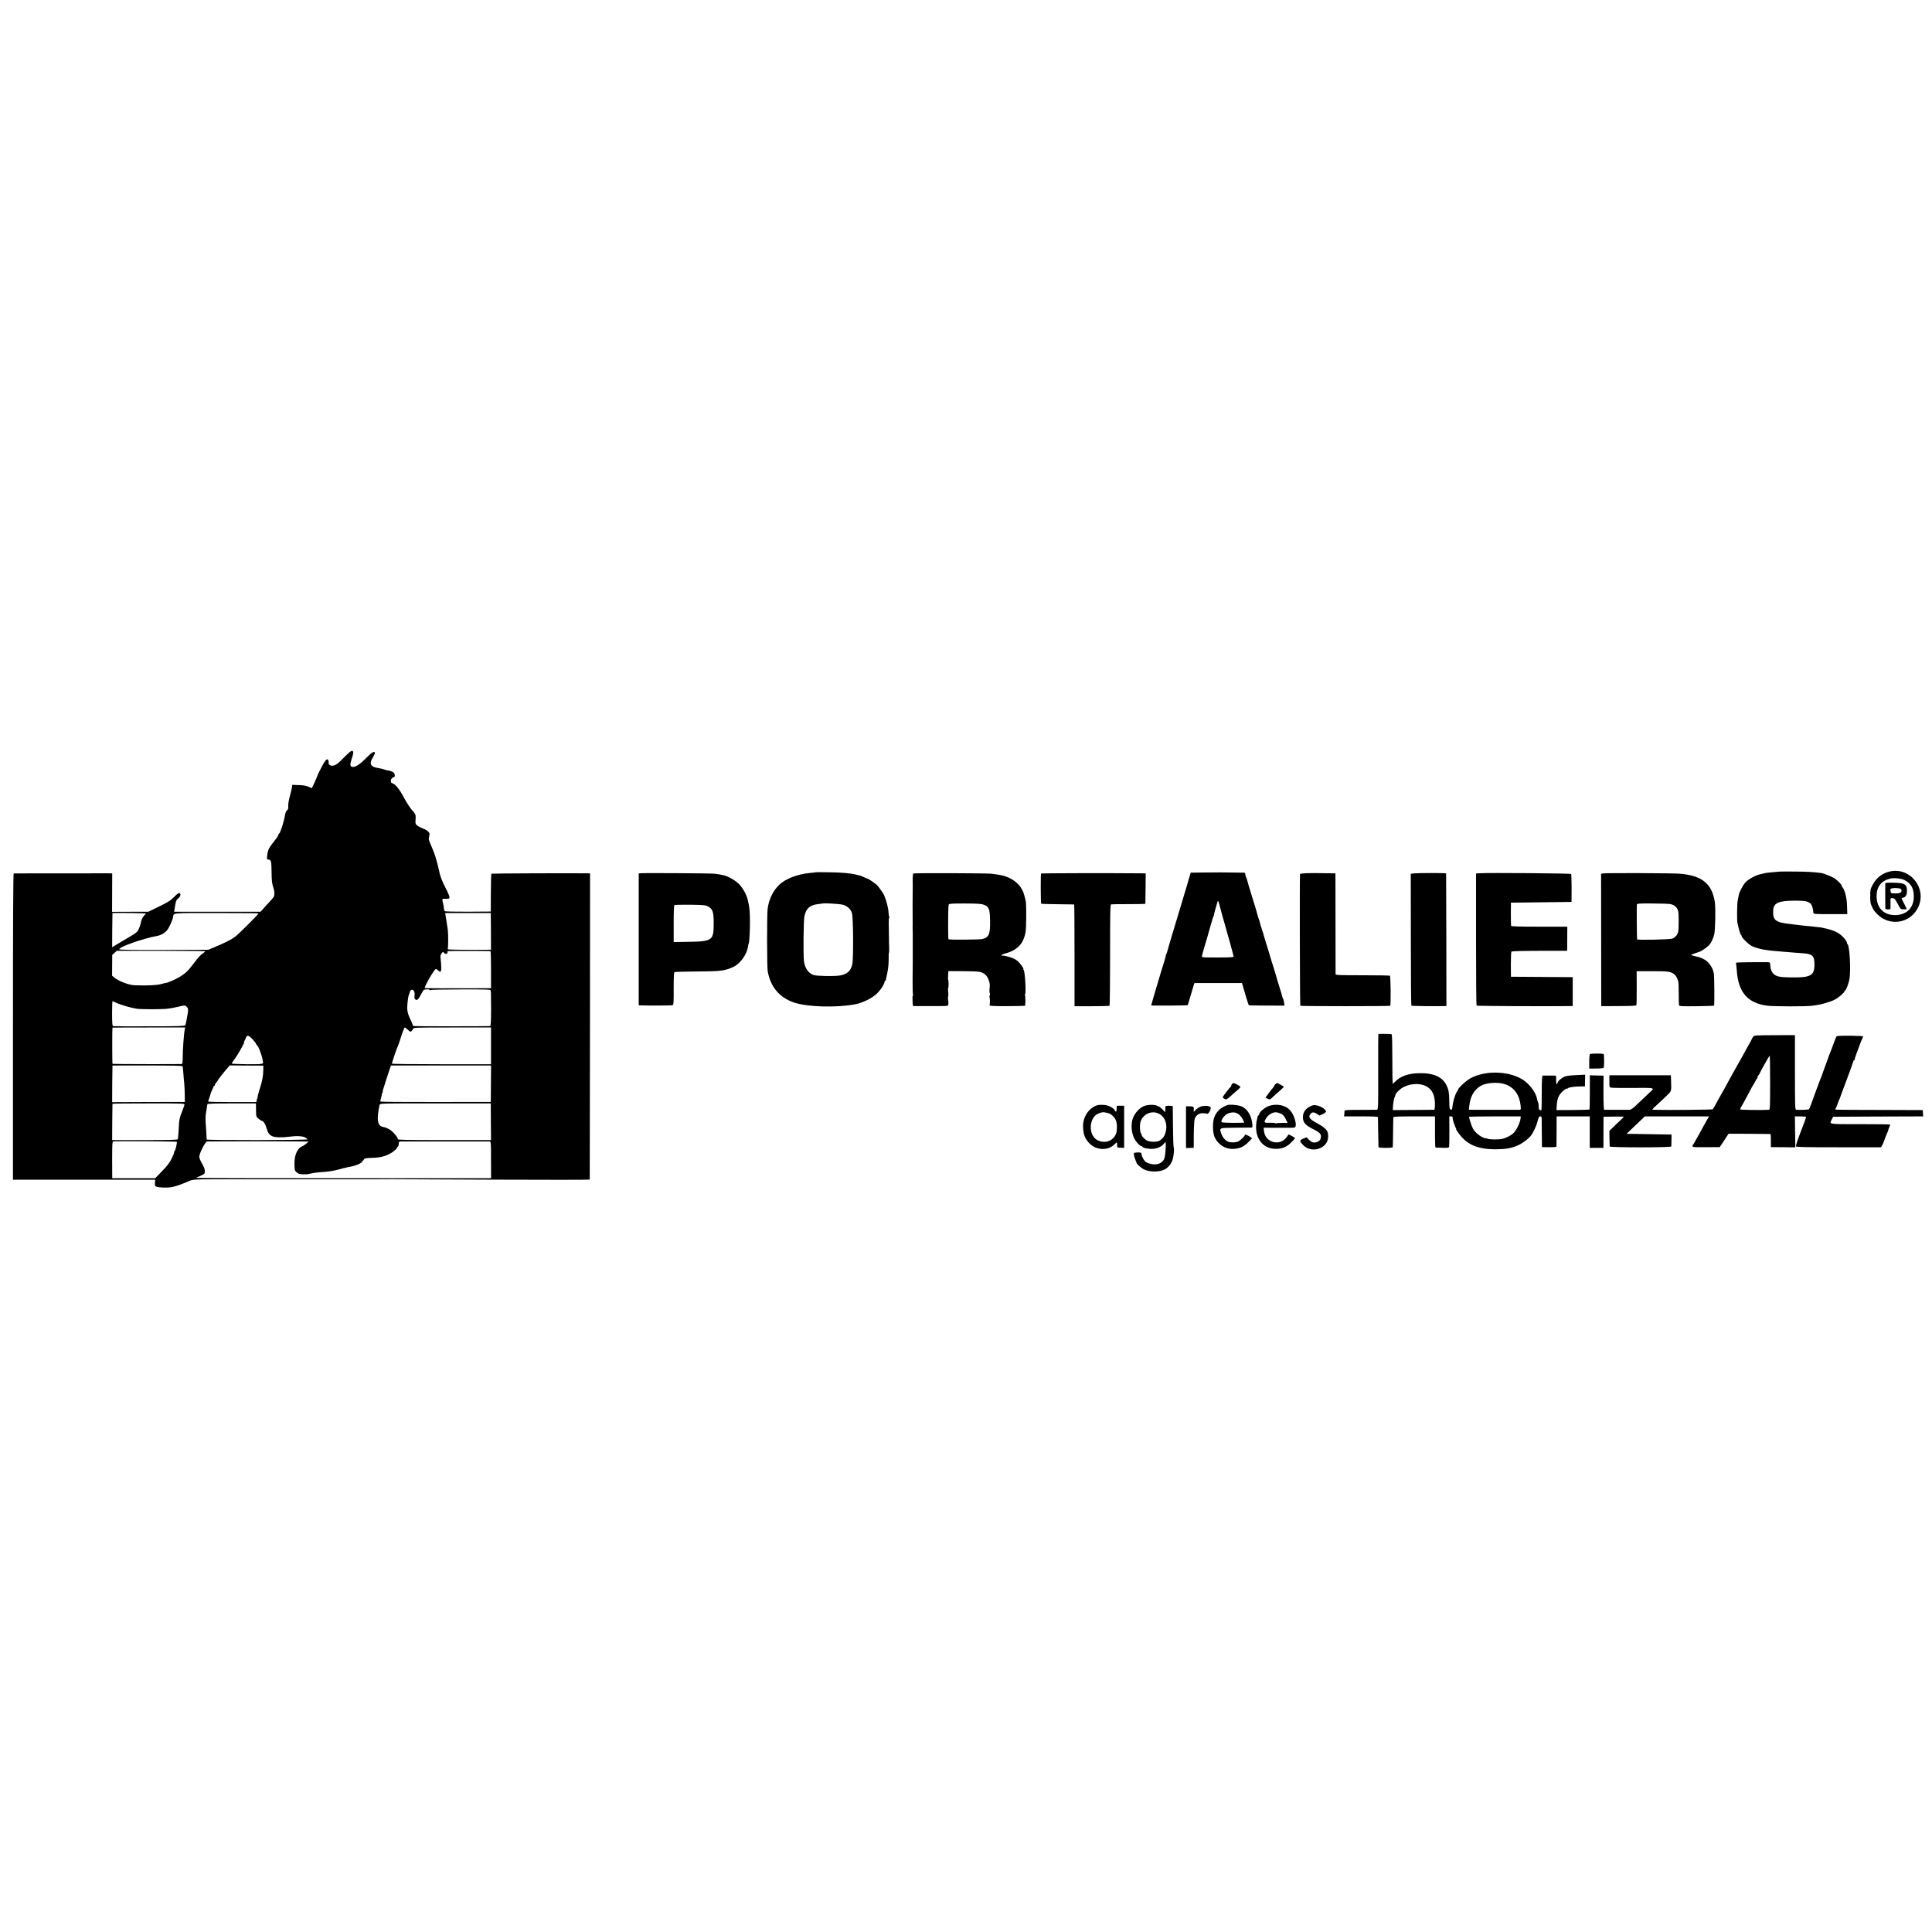 <?xml version="1.0" standalone="no"?>
<!DOCTYPE svg PUBLIC "-//W3C//DTD SVG 20010904//EN"
 "http://www.w3.org/TR/2001/REC-SVG-20010904/DTD/svg10.dtd">
<svg version="1.0" xmlns="http://www.w3.org/2000/svg"
 width="2608pt" height="2608pt" viewBox="0 0 2608 2608"
 preserveAspectRatio="xMidYMid meet">
<g transform="translate(0,2608) scale(0.1,-0.1)"
fill="#000000" stroke="none">
<path d="M4650 15861 c-90 -92 -114 -109 -156 -117 -31 -6 -62 15 -58 40 4 25
-6 46 -21 46 -7 0 -26 -21 -42 -47 -27 -45 -93 -176 -93 -186 0 -3 -16 -39
-35 -81 l-35 -76 -37 16 c-45 20 -76 25 -163 27 l-65 2 -3 -30 c-2 -16 -15
-69 -28 -118 -15 -51 -24 -106 -23 -133 2 -33 -1 -50 -12 -58 -16 -11 -25 -31
-33 -76 -14 -85 -64 -240 -77 -240 -4 0 -10 -11 -13 -24 -3 -13 -33 -56 -66
-96 -34 -41 -64 -88 -70 -111 -16 -58 -21 -119 -10 -120 6 -1 14 -2 20 -3 29
-4 35 -30 36 -169 1 -113 6 -154 21 -200 11 -31 19 -69 17 -85 -1 -15 -2 -32
-3 -37 -1 -6 -16 -27 -33 -46 -18 -19 -59 -65 -92 -101 l-59 -66 -583 0 -584
0 5 26 c2 15 7 43 10 62 9 56 17 74 36 88 25 17 40 47 33 65 -9 24 -28 15 -88
-45 -55 -54 -81 -69 -283 -166 l-62 -30 -244 0 -244 -1 1 260 1 259 -55 1
c-63 0 -1260 0 -1275 -1 -7 0 -10 -696 -10 -2067 l0 -2068 960 0 960 0 -3 -42
c-3 -39 -1 -44 24 -53 31 -12 141 -15 196 -6 37 6 109 28 158 49 14 6 27 11
30 12 3 0 26 10 51 22 39 17 68 21 190 23 79 1 151 1 159 1 8 0 116 0 240 0
124 0 232 0 240 0 8 0 332 0 720 0 388 0 712 0 720 0 13 -1 445 0 475 1 6 0
607 -3 1338 -6 730 -3 1328 -3 1328 1 1 5 2 936 3 2071 l1 2062 -40 1 c-186 3
-1288 -1 -1292 -5 -3 -3 -6 -119 -7 -258 l-1 -253 -305 -2 c-167 -1 -309 2
-315 7 -6 5 -12 24 -13 43 -1 18 -7 49 -12 68 -16 56 -14 59 38 56 41 -2 47 1
50 19 2 11 -22 68 -52 125 -50 97 -78 170 -91 244 -3 17 -12 55 -20 85 -9 30
-17 62 -20 70 -8 34 -36 110 -68 183 -31 70 -33 82 -24 117 10 35 9 42 -12 64
-13 14 -45 33 -72 42 -27 10 -61 28 -76 40 -24 19 -27 28 -24 65 6 82 4 88
-46 142 -26 29 -75 104 -108 166 -60 114 -115 183 -154 196 -11 3 -22 11 -22
16 -1 5 -2 15 -3 22 -3 16 24 47 41 47 19 0 16 44 -4 62 -15 13 -61 28 -90 30
-5 0 -18 4 -31 9 -13 5 -35 11 -50 14 -15 3 -40 7 -57 11 -82 15 -102 61 -56
132 17 27 31 56 31 65 0 36 -39 14 -119 -67 -86 -88 -147 -126 -187 -118 -30
6 -31 35 -4 116 24 72 25 92 4 100 -12 4 -42 -20 -104 -83z m-2680 -2112 c0
-3 -11 -16 -25 -29 -22 -21 -39 -61 -50 -122 -2 -9 -12 -36 -23 -60 -17 -38
-32 -51 -128 -107 -60 -35 -136 -81 -170 -101 l-60 -37 1 231 c1 127 3 231 3
231 89 3 452 -2 452 -6z m1520 1 c0 -12 -267 -278 -315 -314 -50 -38 -143 -86
-287 -145 l-76 -32 -601 -2 c-433 -1 -601 1 -601 9 0 33 319 145 515 181 47 8
102 40 131 77 28 35 73 133 80 176 11 60 -37 55 584 55 313 0 570 -2 570 -5z
m3137 -243 l1 -247 -66 -1 c-268 -2 -504 1 -512 6 -6 4 -8 10 -5 15 6 10 7
177 1 235 -2 22 -10 72 -16 110 -7 39 -14 84 -16 100 l-4 30 308 0 307 0 2
-248z m-3857 -268 c0 -4 -10 -13 -22 -22 -41 -27 -64 -51 -133 -142 -78 -103
-100 -124 -172 -171 -68 -44 -191 -98 -220 -95 -2 0 -17 -5 -35 -10 -67 -19
-202 -26 -373 -19 -77 3 -215 56 -272 104 l-30 25 1 140 1 141 30 27 31 28
597 0 c328 0 597 -3 597 -6z m3852 2 c3 -1 6 -113 6 -251 l0 -250 -117 0
c-468 -2 -773 -1 -777 2 -12 13 130 258 150 258 5 0 20 -10 33 -22 21 -19 26
-20 34 -8 9 13 7 85 -5 186 -2 20 4 40 15 55 17 21 21 22 32 8 16 -21 47 -20
47 1 0 9 2 19 4 21 3 3 552 3 578 0z m-822 -524 c0 -4 5 -5 12 -1 6 4 190 8
410 8 346 1 399 -1 402 -14 3 -8 5 -120 5 -247 0 -172 -4 -233 -12 -234 -41
-3 -1015 -4 -1029 0 -10 2 -18 10 -18 17 0 8 -13 41 -30 73 -29 59 -42 103
-43 151 -1 48 13 162 22 179 5 9 9 18 9 21 -2 21 17 50 32 50 27 0 43 -36 36
-80 -4 -28 -2 -41 10 -51 22 -18 41 -3 74 61 16 30 33 60 38 65 10 12 82 14
82 2z m-4240 -170 c69 -32 207 -72 285 -84 59 -9 340 -9 414 0 35 4 93 15 130
23 108 26 109 26 132 3 18 -18 20 -29 16 -68 -3 -25 -8 -53 -10 -61 -2 -8 -7
-36 -11 -61 -4 -25 -12 -52 -16 -59 -7 -11 -97 -14 -482 -14 -260 -1 -480 0
-489 2 -13 3 -15 27 -16 172 0 93 3 168 6 166 3 -2 22 -11 41 -19z m935 -359
c-13 -58 -29 -279 -29 -400 0 -39 -4 -69 -10 -71 -10 -3 -922 -2 -937 2 -5 1
-5 481 -1 489 1 1 223 2 492 2 l490 0 -5 -22z m3012 -10 c27 -26 35 -29 47
-19 8 7 18 21 21 32 6 18 23 19 529 19 l524 0 0 -248 0 -248 -669 0 c-368 0
-669 3 -669 8 0 14 72 224 89 258 4 8 22 63 41 123 19 59 39 107 44 107 6 0
25 -14 43 -32z m-2095 -130 c26 -29 48 -58 48 -65 0 -7 4 -13 9 -13 14 0 63
-126 75 -190 2 -14 5 -29 6 -35 7 -30 -4 -31 -210 -31 -116 1 -211 5 -211 10
-1 4 16 32 38 60 40 51 139 226 128 226 -3 0 0 10 7 23 7 12 13 24 14 27 13
54 38 51 96 -12z m-947 -362 c2 -6 6 -42 9 -81 3 -38 8 -106 13 -150 4 -44 7
-118 7 -165 l1 -85 -491 -1 -490 -2 1 247 c1 135 3 247 3 247 1 1 214 2 473 1
331 0 472 -3 474 -11z m1089 -46 c-1 -87 -12 -148 -48 -260 -10 -30 -20 -66
-23 -80 -6 -31 -8 -38 -17 -71 l-7 -26 -325 0 c-178 0 -324 3 -324 7 0 4 7 27
16 51 8 24 17 51 19 61 2 9 11 31 21 50 10 18 17 36 16 41 -1 4 3 7 8 7 6 0
10 6 10 13 0 7 9 23 20 35 11 12 20 24 20 28 0 7 91 122 138 175 l23 27 227
-2 227 -1 -1 -55z m3073 -189 l-2 -246 -743 -1 c-408 -1 -745 2 -747 6 -2 4 2
28 10 53 8 26 11 47 8 47 -3 0 0 7 7 15 7 8 10 15 7 15 -3 0 -2 12 3 28 5 15
27 83 48 152 22 69 45 137 50 151 l10 26 676 0 675 0 -2 -246z m-4137 -281 c0
-9 -16 -55 -35 -102 -31 -75 -36 -101 -41 -195 -3 -59 -7 -119 -9 -133 -2 -14
-4 -31 -4 -37 -1 -10 -97 -13 -444 -13 l-443 0 1 243 c1 133 2 244 3 247 1 3
220 5 487 5 433 1 485 -1 485 -15z m966 -75 c1 -88 2 -89 35 -117 18 -15 37
-28 42 -28 21 0 49 -42 64 -96 18 -65 34 -89 76 -111 34 -17 135 -21 227 -8
100 14 181 10 218 -9 17 -9 32 -21 32 -26 0 -12 -1360 -14 -1360 -2 -1 21 -10
186 -15 243 -2 36 0 90 6 120 10 53 16 94 18 114 1 7 112 10 328 10 l328 0 1
-90z m3170 -157 l2 -248 -629 0 c-521 0 -629 2 -629 13 0 26 -61 98 -108 128
-26 16 -63 32 -84 35 -47 8 -67 30 -76 85 -7 38 3 136 22 214 5 21 10 21 753
20 l748 0 1 -247z m-4240 -271 c8 -7 -17 -116 -28 -123 -4 -3 -8 -13 -8 -22 0
-9 -16 -48 -35 -86 -25 -51 -61 -98 -128 -166 l-92 -95 -290 0 -290 0 -1 247
c0 212 2 248 15 250 28 6 851 1 857 -5z m1773 4 c11 -2 -38 -44 -68 -59 -41
-19 -51 -27 -74 -63 -29 -44 -44 -112 -42 -193 1 -73 4 -81 29 -101 15 -12 33
-22 39 -23 63 -7 109 -6 144 5 23 6 77 14 120 18 111 8 161 14 218 27 28 7 52
13 55 13 3 1 23 7 45 13 22 6 58 14 79 18 85 13 165 44 185 72 12 15 25 32 30
39 6 6 40 12 78 12 113 2 177 14 249 48 51 24 114 74 114 92 0 5 5 11 11 13 5
2 11 18 11 36 1 29 4 32 32 33 40 1 1164 1 1192 0 22 -1 22 -3 22 -248 l1
-248 -1990 0 c-1094 0 -1989 2 -1989 5 0 3 23 14 51 25 28 11 54 27 59 35 14
27 1 77 -35 137 -19 32 -35 72 -35 88 -1 44 80 202 105 207 16 2 1349 2 1364
-1z"/>
<path d="M25525 14319 c-106 -19 -193 -83 -245 -181 -31 -58 -34 -70 -34 -154
-1 -53 4 -102 12 -117 6 -15 18 -39 25 -54 6 -16 32 -48 57 -73 172 -172 451
-124 554 94 118 249 -99 534 -369 485z m182 -118 c89 -45 127 -111 127 -221 1
-155 -96 -252 -253 -253 -154 0 -249 98 -249 256 0 127 62 207 183 237 49 12
151 2 192 -19z"/>
<path d="M25449 14151 c-1 -16 0 -317 1 -336 0 -6 16 -11 36 -11 33 0 35 2 34
31 -1 16 -1 35 0 40 1 6 1 27 0 47 -1 34 1 36 25 34 33 -4 33 -5 76 -84 35
-66 36 -67 77 -67 23 -1 42 1 42 3 0 1 -16 33 -35 71 -19 37 -35 70 -35 73 0
3 11 9 25 12 32 8 47 37 47 91 0 90 -29 107 -184 109 -91 2 -108 0 -109 -13z
m219 -84 c7 -34 -17 -47 -82 -47 -52 0 -62 3 -63 18 -1 9 -3 24 -5 32 -4 18
42 27 102 20 33 -4 46 -10 48 -23z"/>
<path d="M24017 14314 c-1 -1 -40 -4 -87 -8 -47 -3 -100 -10 -118 -15 -18 -5
-36 -10 -40 -11 -61 -7 -175 -69 -216 -117 -27 -31 -75 -122 -82 -156 -3 -12
-9 -44 -15 -72 -11 -51 -14 -269 -5 -315 15 -74 41 -160 48 -160 4 0 8 -7 8
-16 0 -23 102 -120 146 -139 90 -38 186 -55 389 -70 39 -3 95 -8 125 -10 30
-3 89 -8 130 -10 41 -3 82 -7 90 -8 88 -20 102 -41 103 -148 0 -151 -51 -178
-328 -173 -136 2 -181 11 -219 43 -29 25 -46 67 -49 116 -2 43 -3 45 -32 46
-151 2 -417 -1 -425 -6 -6 -4 -8 -10 -6 -14 3 -4 7 -46 11 -93 20 -297 150
-444 423 -475 84 -10 508 -10 582 -1 100 13 120 17 197 39 43 12 98 32 123 46
51 27 130 96 130 113 0 5 4 10 9 10 11 0 48 101 57 155 20 126 2 453 -27 471
-5 3 -9 14 -9 24 0 10 -22 41 -48 69 -60 64 -141 100 -278 126 -11 2 -19 4
-19 5 0 0 -20 3 -45 5 -25 3 -61 7 -80 9 -19 2 -66 7 -105 10 -38 4 -86 9
-105 12 -19 3 -57 8 -85 11 -197 21 -235 51 -229 180 4 105 69 134 294 135
134 0 176 -8 212 -41 18 -18 35 -72 37 -123 1 -17 19 -18 229 -18 l229 0 -3
88 c-1 48 -5 98 -8 112 -3 14 -8 39 -11 55 -8 41 -26 87 -41 105 -7 8 -13 19
-13 23 0 15 -47 64 -90 95 -37 27 -149 72 -191 78 -119 14 -176 17 -353 19
-114 1 -208 0 -210 -1z"/>
<path d="M11008 14305 c-2 -2 -35 -6 -75 -9 -159 -14 -325 -77 -408 -154 -88
-81 -146 -199 -163 -331 -10 -77 -9 -785 1 -841 38 -214 160 -358 359 -424
179 -60 574 -71 826 -22 95 18 219 79 283 138 53 49 109 134 109 164 0 8 4 14
8 14 5 0 9 6 10 13 1 6 10 49 20 95 11 50 18 121 18 178 -1 52 1 94 4 94 4 0
4 59 0 175 -1 17 -1 59 -1 95 0 36 -1 95 -2 133 -1 37 2 67 6 67 5 0 5 5 1 12
-4 7 -8 30 -9 53 -3 67 -28 166 -61 242 -14 30 -74 115 -98 138 -24 22 -117
85 -126 85 -6 0 -27 9 -48 19 -20 10 -41 19 -47 20 -5 1 -26 6 -45 11 -80 22
-196 32 -372 35 -103 2 -188 2 -190 0z m357 -435 c66 -14 117 -57 135 -115 19
-58 22 -617 5 -692 -21 -91 -69 -134 -166 -151 -79 -13 -321 -8 -359 7 -70 28
-113 90 -127 183 -11 78 -7 549 6 610 23 107 74 152 187 164 32 4 60 7 61 8 8
7 214 -5 258 -14z"/>
<path d="M16254 14302 l-181 -2 -19 -63 c-9 -34 -19 -66 -20 -72 -2 -9 -29
-97 -129 -430 -13 -44 -40 -132 -59 -195 -19 -63 -46 -154 -60 -201 -14 -47
-26 -88 -26 -91 0 -4 -5 -19 -11 -35 -7 -15 -13 -35 -14 -43 -1 -8 -9 -37 -18
-65 -34 -105 -177 -588 -177 -597 0 -5 489 -2 493 3 2 2 18 56 36 119 18 63
38 130 44 148 l11 32 321 0 321 0 16 -57 c21 -77 71 -237 75 -242 2 -3 111 -5
243 -5 l240 -1 -6 40 c-3 22 -9 44 -12 50 -4 5 -7 12 -8 15 -2 14 -29 104 -51
173 -14 43 -26 84 -27 90 -3 14 -55 185 -63 207 -3 8 -7 20 -8 25 -2 6 -11 37
-21 70 -10 33 -18 62 -19 65 -1 3 -14 46 -30 95 -15 50 -30 98 -32 107 -1 9
-14 50 -28 91 -14 41 -26 83 -28 93 -2 11 -7 26 -10 34 -8 21 -27 83 -32 106
-2 10 -31 107 -65 214 -33 107 -62 205 -64 217 -2 12 -9 30 -15 41 -6 12 -11
30 -11 41 0 15 -7 21 -22 21 -285 4 -382 5 -534 2z m226 -507 c17 -66 34 -127
37 -135 3 -8 7 -22 9 -30 2 -8 19 -71 39 -140 20 -69 38 -132 40 -140 2 -8 11
-42 20 -75 9 -33 18 -67 20 -75 2 -8 5 -22 7 -30 2 -12 -29 -14 -215 -15 -214
0 -218 0 -212 20 3 11 8 29 10 40 4 17 19 70 60 205 7 25 28 97 45 160 18 63
35 120 38 125 4 6 7 12 7 15 4 27 24 102 51 189 7 22 10 14 44 -114z"/>
<path d="M8644 14292 l-22 -3 0 -890 0 -889 21 -1 c107 -5 425 -3 437 2 13 6
15 40 14 223 0 140 3 219 10 223 6 4 139 8 296 9 335 2 383 8 502 63 90 43
177 163 194 267 3 21 7 41 9 44 17 27 25 352 12 465 -7 60 -9 70 -25 135 -17
68 -66 155 -116 206 -49 49 -149 107 -206 118 -14 3 -36 8 -50 11 -14 3 -50 8
-80 11 -57 6 -959 11 -996 6z m911 -447 c66 -33 80 -74 79 -230 -1 -235 -14
-244 -364 -249 l-176 -3 0 246 c0 158 3 248 10 253 6 4 100 6 211 5 177 -2
205 -5 240 -22z"/>
<path d="M12329 14289 c-8 -5 -11 -70 -8 -159 0 -8 -1 -125 -2 -260 0 -135 0
-249 1 -255 1 -5 1 -14 0 -20 -1 -8 -1 -50 1 -110 0 -5 0 -95 0 -200 -1 -104
-1 -197 0 -205 0 -8 -1 -106 -2 -217 -1 -110 2 -206 5 -212 4 -6 4 -11 -1 -11
-4 0 -7 -21 -5 -47 1 -27 3 -58 3 -70 1 -13 5 -23 10 -24 5 0 97 0 204 0 291
0 263 -3 267 29 2 15 0 41 -3 58 -4 18 -3 37 0 43 4 6 4 34 1 61 -4 28 -4 50
-1 50 3 0 6 25 6 55 0 30 -2 55 -5 55 -3 0 -3 27 -2 60 l4 61 210 -1 c225 -2
242 -5 295 -53 32 -30 59 -107 54 -152 -6 -53 -6 -72 1 -97 3 -16 3 -28 -2
-28 -5 0 -5 -12 -1 -27 6 -27 6 -74 -1 -101 -2 -11 40 -14 235 -14 132 1 241
3 243 5 8 8 8 133 0 145 -4 7 -4 12 1 12 17 0 0 304 -18 326 -6 8 -9 14 -5 14
10 0 -24 51 -58 88 -41 45 -93 68 -201 91 -3 1 -12 1 -20 1 -31 0 -13 16 31
28 169 45 254 136 279 297 9 55 11 313 4 395 -2 19 -25 109 -35 135 -37 97
-125 176 -239 214 -56 18 -81 23 -195 37 -61 7 -1040 10 -1051 3z m954 -423
c67 -25 80 -61 82 -216 3 -181 -16 -225 -105 -246 -40 -9 -450 -12 -456 -3 -2
3 -4 21 -4 40 -1 46 -2 170 -1 189 0 8 1 64 1 124 0 60 4 114 9 120 6 7 81 11
219 10 171 -1 219 -4 255 -18z"/>
<path d="M14053 14288 c-6 -12 -5 -400 2 -407 4 -3 104 -6 223 -7 119 -1 219
-2 222 -3 3 0 5 -310 5 -688 l0 -686 232 0 c127 1 235 3 240 6 5 3 8 312 8
686 0 596 2 680 15 683 8 2 115 4 238 3 122 0 223 2 223 5 1 3 2 96 3 208 l2
202 -66 1 c-448 4 -1343 2 -1347 -3z"/>
<path d="M17628 14292 c-43 -2 -78 -6 -79 -10 -6 -43 -2 -1775 4 -1779 11 -7
1207 -7 1213 0 11 11 7 399 -4 406 -6 3 -173 6 -371 6 -315 0 -361 2 -362 15
0 8 -1 318 -1 688 l-1 672 -31 1 c-128 3 -304 4 -368 1z"/>
<path d="M19085 14290 l-41 -5 1 -887 c0 -487 3 -889 7 -893 5 -6 293 -9 443
-6 l30 1 -1 893 c-1 490 -2 894 -3 897 0 3 -90 5 -199 5 -108 0 -215 -2 -237
-5z"/>
<path d="M19975 14292 l-50 -3 0 -889 c0 -488 3 -891 7 -895 5 -6 976 -10
1256 -6 l42 1 0 195 0 195 -112 0 c-62 0 -250 2 -418 3 l-304 2 -1 163 c0 90
3 169 7 175 5 8 118 11 380 12 l373 0 1 163 1 162 -31 1 c-17 0 -187 0 -378 0
-258 0 -347 3 -350 12 -2 7 -3 80 -3 162 l1 150 409 5 409 5 1 183 c0 101 -3
188 -6 194 -6 9 -1100 18 -1234 10z"/>
<path d="M21644 14290 l-31 -5 1 -893 1 -894 234 1 c138 0 237 4 240 9 3 6 6
112 5 236 l-1 226 213 0 c221 0 252 -5 301 -47 21 -19 39 -55 49 -98 3 -11 5
-83 5 -160 0 -77 2 -147 4 -155 4 -13 38 -15 236 -13 128 2 234 5 237 8 7 7 4
405 -3 435 -3 14 -7 30 -9 35 -7 30 -42 89 -69 115 -41 40 -98 67 -177 83 -36
8 -58 17 -50 20 23 9 104 38 115 40 19 5 93 56 119 82 33 32 59 85 76 150 15
59 21 359 8 441 -38 246 -175 356 -474 380 -95 8 -986 11 -1030 4z m899 -413
c62 -11 101 -47 112 -103 8 -41 7 -237 -1 -271 -11 -45 -42 -81 -82 -94 -37
-12 -470 -21 -473 -9 -4 13 -6 457 -3 470 3 13 34 15 206 14 112 0 220 -4 241
-7z"/>
<path d="M18606 12120 c-2 -3 -2 -233 -2 -512 1 -501 1 -508 -19 -509 -11 0
-113 -1 -227 -1 -204 -1 -208 -1 -209 -22 0 -12 -2 -31 -3 -43 l-3 -23 229 0
c175 0 228 -3 229 -12 1 -7 2 -98 3 -203 2 -104 3 -195 4 -200 3 -14 192 -14
193 0 1 5 3 96 4 200 1 105 3 196 4 203 1 9 64 12 281 12 l280 0 1 -57 c0 -32
0 -127 0 -210 0 -84 3 -154 7 -154 4 -1 46 -2 94 -3 80 -2 87 -1 90 18 2 12 3
108 3 214 l-1 192 23 0 c20 0 25 -7 23 -32 -1 -12 34 -116 42 -125 6 -7 7 -13
4 -13 -4 0 6 -19 23 -42 116 -169 261 -233 516 -232 135 1 207 14 298 54 52
23 127 78 163 118 38 44 81 133 99 205 14 53 21 67 36 67 11 0 19 -7 20 -17 0
-10 1 -103 2 -208 l2 -190 98 -1 c64 -1 97 3 98 10 0 6 1 100 1 209 l1 197
223 0 224 0 0 -213 0 -212 93 0 92 0 0 210 1 210 137 2 c75 1 137 0 137 -2 0
-3 -19 -22 -42 -44 -24 -21 -68 -63 -98 -93 l-55 -53 1 -100 c1 -55 2 -105 3
-111 2 -16 831 -16 832 0 0 6 1 45 2 86 l1 75 -303 5 -304 5 64 61 c35 34 91
87 124 118 l59 56 434 0 434 0 -20 -32 c-11 -18 -33 -58 -50 -88 -16 -30 -38
-71 -49 -90 -11 -19 -35 -62 -53 -95 -18 -33 -36 -64 -40 -70 -30 -42 -28 -43
168 -41 l187 1 60 91 59 90 281 -1 c154 -1 282 -3 285 -3 3 -1 5 -41 5 -89 l0
-88 165 -1 165 -2 -3 209 -3 209 76 0 c41 0 75 -4 75 -9 0 -9 -37 -113 -65
-181 -46 -115 -76 -204 -71 -215 3 -10 129 -12 576 -12 l571 0 14 21 c7 11 23
49 35 84 12 34 28 75 36 90 8 15 14 32 14 38 0 7 7 24 14 40 8 15 13 30 11 33
-2 4 -184 6 -404 6 -444 0 -417 -5 -383 65 l17 35 608 3 608 2 -3 43 -3 42
-550 2 c-699 2 -639 0 -628 16 6 6 19 37 29 67 10 30 21 57 24 60 3 3 6 10 7
17 1 6 43 119 93 251 49 132 90 245 90 251 0 6 5 11 12 11 6 0 9 3 5 6 -3 3 6
36 20 72 14 37 36 96 49 132 13 36 28 73 34 82 5 10 10 22 10 27 0 11 -340 14
-356 3 -6 -4 -25 -49 -43 -100 -18 -52 -40 -110 -49 -130 -8 -21 -17 -41 -18
-47 -1 -5 -14 -41 -29 -80 -14 -38 -36 -97 -47 -130 -11 -33 -26 -73 -34 -90
-11 -26 -80 -212 -131 -355 -9 -25 -20 -49 -24 -53 -6 -7 -109 -12 -171 -8
-17 1 -18 32 -18 504 l0 504 -275 -1 c-262 -1 -275 -2 -289 -21 -9 -11 -16
-23 -16 -27 0 -3 -22 -45 -50 -93 -27 -48 -50 -88 -50 -90 0 -1 -24 -45 -53
-96 -29 -52 -67 -119 -84 -149 -16 -30 -39 -71 -50 -90 -11 -19 -39 -71 -63
-115 -23 -44 -46 -84 -50 -90 -4 -5 -24 -41 -44 -78 -63 -117 -78 -142 -86
-151 -7 -7 -622 -12 -795 -7 -29 1 -28 2 35 60 36 32 95 88 132 124 74 70 70
60 66 202 l-3 80 -415 0 -415 0 0 -70 c-1 -38 1 -77 3 -86 3 -15 34 -16 302
-15 333 1 313 8 226 -73 -27 -25 -90 -85 -140 -133 -71 -69 -97 -88 -121 -89
-37 -1 -326 -1 -340 0 -6 1 -10 85 -10 231 l1 230 -41 1 c-22 1 -63 2 -92 2
l-52 2 0 -229 c0 -125 -2 -231 -5 -234 -3 -2 -104 -5 -225 -6 l-220 -1 3 55
c6 101 24 145 77 195 27 25 53 43 58 40 5 -3 12 -1 15 4 9 13 80 24 161 25
l70 1 1 79 2 79 -122 -6 c-67 -2 -134 -11 -151 -18 -51 -23 -93 -59 -100 -86
-10 -41 -22 -10 -19 48 2 40 -1 49 -14 50 -20 1 -152 1 -168 0 -8 -1 -12 -67
-12 -232 0 -127 -2 -233 -5 -235 -2 -2 -12 -2 -21 2 -10 4 -16 18 -16 40 0 42
0 43 -11 72 -5 12 -11 34 -13 48 -14 74 -97 187 -179 242 -185 124 -497 138
-709 31 -62 -31 -178 -138 -178 -164 0 -8 -3 -15 -8 -15 -11 0 -50 -108 -58
-160 -3 -25 -8 -52 -9 -60 -2 -8 -4 -19 -4 -23 -1 -5 -9 -7 -18 -5 -15 3 -18
17 -19 103 -2 123 -8 162 -35 220 -55 116 -174 171 -367 168 -151 -2 -261 -41
-331 -117 -14 -14 -27 -26 -30 -26 -4 0 -6 149 -6 331 0 200 -3 333 -9 337
-12 7 -177 9 -180 2z m5289 -655 c0 -318 -2 -365 -15 -366 -116 -6 -390 -2
-390 6 0 6 10 26 21 45 12 19 43 76 69 125 75 141 85 160 90 165 3 3 12 19 20
35 8 17 21 38 29 48 8 9 10 17 6 17 -4 0 -1 8 7 18 9 9 17 22 19 28 10 26 133
244 138 244 3 0 6 -164 6 -365z m-3578 -21 c123 -42 195 -143 210 -291 5 -47
3 -53 -13 -54 -27 -1 -591 -1 -643 0 l-43 1 6 53 c14 127 63 212 152 268 73
44 234 56 331 23z m-1073 -23 c87 -43 126 -118 126 -248 0 -52 -4 -73 -12 -74
-7 0 -136 -1 -285 -2 l-272 -2 3 55 c5 57 14 107 25 125 3 6 6 15 7 22 3 20
37 59 76 87 91 66 238 82 332 37z m1281 -446 c-7 -54 -58 -156 -96 -192 -37
-35 -105 -68 -159 -78 -56 -10 -163 -8 -192 4 -16 6 -28 8 -28 6 0 -3 -19 4
-42 16 -54 27 -104 74 -127 119 -16 30 -51 137 -51 154 0 3 157 6 350 6 l349
0 -4 -35z"/>
<path d="M21463 11852 c-5 -4 -10 -50 -10 -102 l0 -95 94 1 c58 0 97 4 101 11
6 9 8 111 3 174 -1 14 -16 16 -89 17 -49 0 -93 -3 -99 -6z"/>
<path d="M16632 11448 c-7 -7 -12 -17 -12 -24 0 -7 -4 -14 -8 -16 -8 -3 -90
-108 -105 -135 -4 -7 4 -17 21 -26 28 -13 30 -12 83 36 30 27 73 65 96 84 24
19 40 39 37 44 -6 10 -79 49 -92 49 -4 0 -13 -5 -20 -12z"/>
<path d="M17216 11444 c-9 -8 -16 -19 -16 -23 0 -4 -8 -16 -18 -27 -10 -10
-36 -44 -59 -75 l-41 -56 30 -15 c30 -14 32 -13 68 22 21 19 63 57 94 84 31
27 56 51 56 55 0 6 -80 51 -92 51 -4 0 -14 -7 -22 -16z"/>
<path d="M14825 11164 c-117 -28 -208 -155 -205 -289 2 -109 26 -170 93 -236
88 -86 239 -93 323 -14 20 19 38 35 40 35 2 0 4 -16 4 -35 0 -37 0 -37 63 -39
l32 -1 0 285 0 284 -50 0 -50 -1 -1 -36 c-1 -46 -9 -55 -24 -28 -20 38 -87 72
-148 76 -32 2 -66 1 -77 -1z m130 -109 c17 -3 44 -18 60 -33 48 -43 64 -86 62
-168 -2 -59 -7 -78 -30 -113 -51 -77 -152 -98 -238 -49 -100 56 -115 237 -27
327 28 29 95 52 128 46 8 -2 29 -6 45 -10z"/>
<path d="M15433 11145 c-53 -26 -104 -81 -133 -142 -41 -88 -30 -232 25 -315
29 -44 74 -85 87 -80 5 1 8 -2 8 -7 0 -16 90 -34 148 -29 60 6 117 33 142 68
8 11 18 20 22 20 13 0 0 -184 -16 -221 -29 -69 -112 -95 -205 -64 -42 14 -56
24 -76 59 -14 24 -25 52 -25 64 0 23 -17 29 -71 24 -35 -4 -37 -5 -32 -35 3
-18 12 -48 21 -67 8 -19 16 -38 16 -42 2 -12 65 -67 96 -83 77 -40 224 -38
290 3 52 33 90 85 103 143 13 53 19 130 11 147 -4 9 -9 136 -10 282 -1 146 -2
270 -3 275 -1 8 -51 11 -93 6 -5 -1 -8 -20 -8 -43 l0 -43 -24 25 c-32 33 -66
61 -66 54 0 -4 -7 0 -16 7 -27 22 -142 19 -191 -6z m224 -106 c76 -47 106
-147 76 -249 -14 -49 -36 -79 -79 -107 -32 -21 -129 -21 -169 0 -34 17 -75 61
-75 80 0 7 -5 18 -10 23 -12 12 -16 96 -8 136 27 121 162 180 265 117z"/>
<path d="M16570 11163 c-85 -30 -139 -77 -173 -151 -31 -67 -31 -217 0 -284
46 -101 146 -163 255 -157 84 5 136 28 196 88 l54 55 -24 18 c-26 19 -81 42
-74 29 7 -11 -51 -69 -87 -88 -33 -17 -100 -19 -137 -5 -39 15 -77 59 -93 107
-29 83 -37 80 194 82 112 0 210 2 217 2 8 1 11 15 7 48 -11 110 -61 195 -138
235 -41 20 -161 33 -197 21z m155 -128 c18 -14 41 -43 50 -63 10 -20 19 -40
21 -44 3 -4 -67 -6 -153 -5 -151 2 -158 3 -155 22 8 43 56 95 102 109 58 17
93 12 135 -19z"/>
<path d="M17133 11152 c-53 -17 -133 -82 -133 -107 0 -7 -7 -18 -15 -25 -9 -7
-13 -15 -11 -17 3 -3 0 -17 -5 -32 -6 -14 -12 -53 -13 -86 -8 -172 88 -299
237 -312 97 -8 165 15 233 81 30 28 54 56 54 62 0 5 -19 18 -43 30 l-42 21
-26 -37 c-90 -126 -287 -76 -306 78 l-5 49 198 -1 c110 -1 207 0 217 3 46 10
2 175 -65 241 -63 63 -177 85 -275 52z m159 -106 c25 -12 44 -32 62 -68 14
-27 26 -52 26 -54 0 -2 -31 -3 -68 -2 -38 1 -73 -2 -79 -5 -7 -4 -14 -4 -16 1
-3 4 -37 7 -76 6 -82 -3 -86 3 -45 67 28 45 88 78 133 74 15 -1 43 -10 63 -19z"/>
<path d="M17699 11151 c-75 -33 -111 -83 -111 -154 0 -69 34 -107 142 -161 96
-48 112 -70 97 -127 -8 -32 -56 -57 -97 -51 -17 2 -44 19 -61 37 l-31 33 -40
-16 c-60 -24 -60 -35 -3 -93 90 -92 262 -66 318 48 20 40 21 106 3 142 -19 35
-57 66 -141 111 -95 51 -116 79 -89 118 21 31 50 33 89 7 l35 -24 45 20 c25
11 45 26 45 33 0 26 -59 68 -112 81 -45 10 -58 10 -89 -4z"/>
<path d="M16232 11149 c-37 -7 -79 -34 -103 -63 -17 -20 -17 -20 -14 11 3 43
-3 49 -57 49 l-48 0 0 -281 0 -282 52 1 52 2 1 184 c1 102 7 196 13 210 19 46
58 73 104 73 24 0 51 -3 60 -7 23 -10 65 68 48 89 -13 16 -65 23 -108 14z"/>
</g>
</svg>
